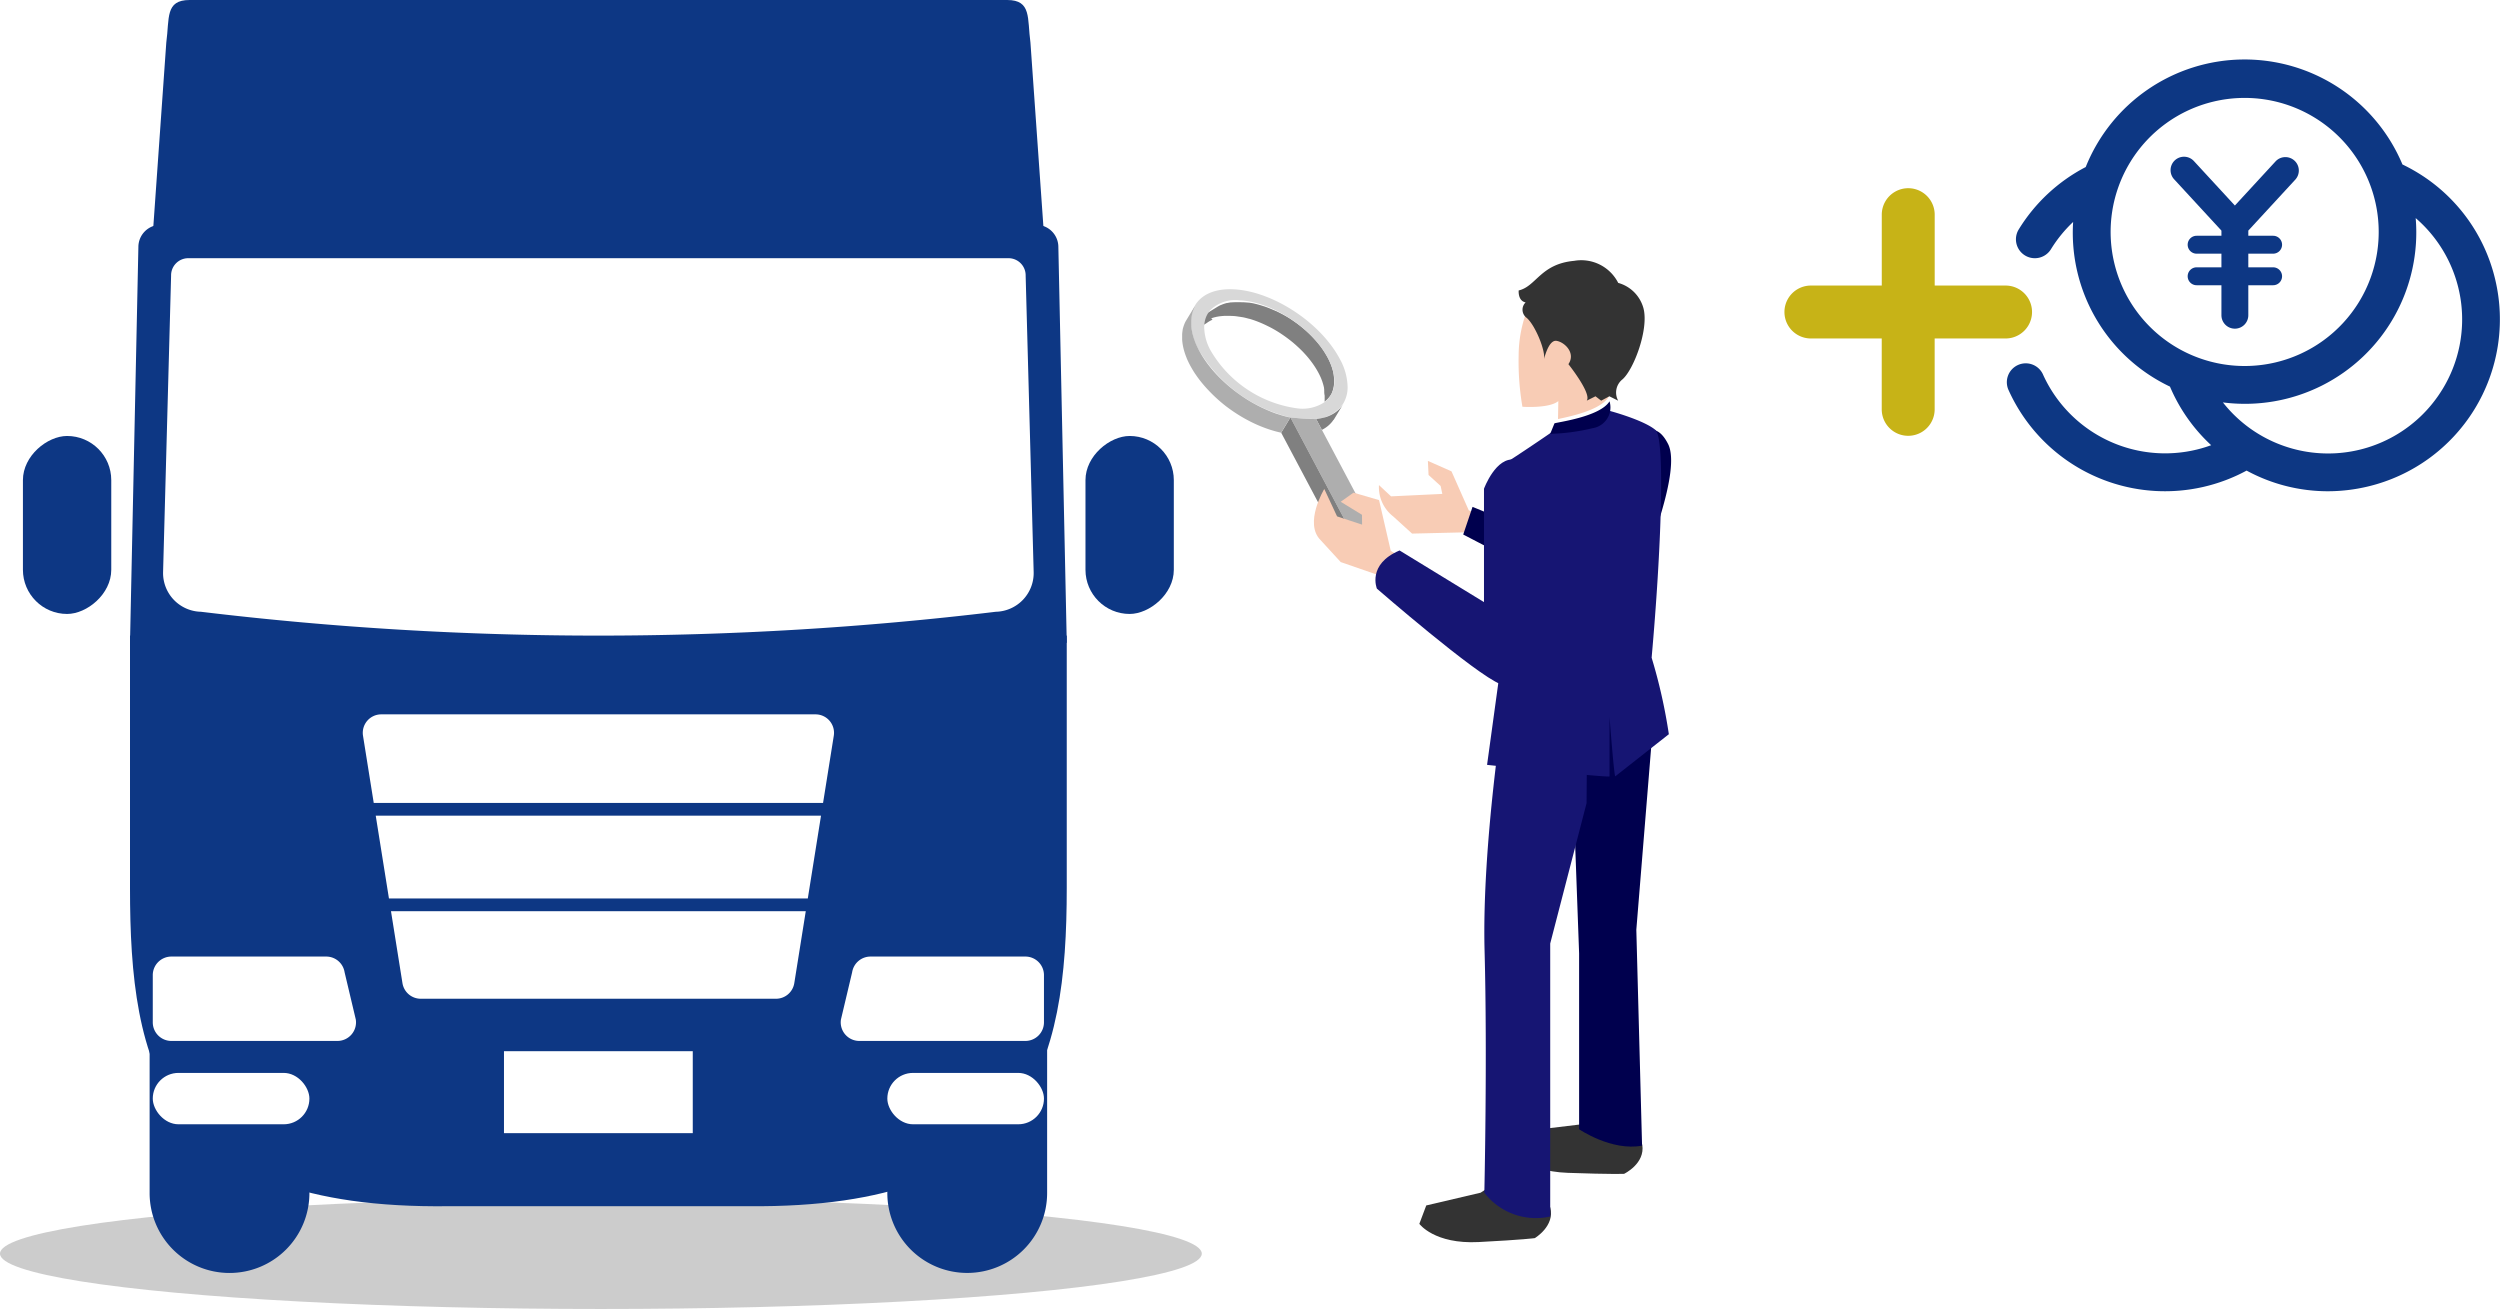 <svg xmlns="http://www.w3.org/2000/svg" width="252.039" height="131.966" viewBox="0 0 252.039 131.966">
  <g id="グループ_10734" data-name="グループ 10734" transform="translate(-154.967 -112.269)">
    <g id="グループ_2309" data-name="グループ 2309" transform="translate(274.109 118.333)">
      <g id="グループ_2256" data-name="グループ 2256" transform="translate(0 20.206)">
        <g id="グループ_2252" data-name="グループ 2252">
          <g id="グループ_2244" data-name="グループ 2244" transform="translate(19.873 17.072)">
            <path id="パス_1888" data-name="パス 1888" d="M667.4,528.42l-.558,3.039L653.664,526.2l-1.741-3.931-2.38-1.052.068,1.421,1.218,1.107.168.8-5.167.246-1.219-1.136a3.738,3.738,0,0,0,1.445,3.168l1.894,1.723,5.432-.129s12.464,6.98,14.371,7.407,3.642-6.647,3.642-6.647Z" transform="translate(-644.605 -518.093)" fill="#f8ccb5"/>
            <path id="パス_1889" data-name="パス 1889" d="M683.265,517.571l.941-2.788,12.009,4.926c.01-.1.021-.171.028-.211,1.168-6.467,5.105-16.135,7.678-11.048,1.329,2.628-2.015,11.111-3.71,15.06a12.389,12.389,0,0,1-.9,2.406Z" transform="translate(-674.765 -507.025)" fill="#00004e"/>
          </g>
          <path id="パス_1890" data-name="パス 1890" d="M6.839,2.18,1.654,0,0,1.09s0,2.555,3.758,5,4.81,3.006,4.81,3.006,2.367.225,3.082-1.578L11.2,2.4Z" transform="translate(23.309 96.23) rotate(-36)" fill="#333"/>
          <path id="パス_1891" data-name="パス 1891" d="M7.343,2.553,1.653,0,0,1.09s0,2.555,3.758,5,4.81,3.006,4.81,3.006,2.367.226,3.082-1.578l-.366-4.592Z" transform="translate(32.564 88.686) rotate(-31)" fill="#333"/>
          <path id="パス_1892" data-name="パス 1892" d="M732.477,625.782l.03.831.833,22.881v17.733s3.26,2.235,6.347,1.656l-.579-21.766,1.856-22.791S735.354,618.239,732.477,625.782Z" transform="translate(-693.283 -579.652)" fill="#00004e"/>
          <path id="パス_1893" data-name="パス 1893" d="M694.985,619.333s-2.3,14.359-2.014,25.128-.025,24.38-.025,24.38a6.567,6.567,0,0,0,6.642,2.393V643.713l3.665-14.152s.068-9.117.068-11.659S703.76,614.546,694.985,619.333Z" transform="translate(-662.444 -574.861)" fill="#161573"/>
          <path id="パス_1894" data-name="パス 1894" d="M710.393,443.661a12.954,12.954,0,0,0-1.715,6.414,26.86,26.86,0,0,0,.381,5.144s2.7.191,3.62-.571l-.046,2.529s2.4,1.6,5.127-1.7V451.98S714.362,442.835,710.393,443.661Z" transform="translate(-674.717 -440.481)" fill="#f8ccb5"/>
          <path id="パス_1895" data-name="パス 1895" d="M718.715,431.634a4.175,4.175,0,0,0-4.445-2.223c-3.4.317-3.81,2.572-5.588,2.985,0,0-.1,1.048.7,1.206a1.015,1.015,0,0,0,.064,1.524c.857.667,2,3.4,1.778,4.255,0,0,.445-2.032,1.27-1.905s1.965,1.238,1.2,2.35c0,0,2.383,2.985,1.844,3.683l.889-.444.572.444.825-.444.889.444a1.7,1.7,0,0,1,.444-2.159c1.143-1.016,2.667-5.08,2.1-7.176A3.644,3.644,0,0,0,718.715,431.634Z" transform="translate(-674.717 -429.384)" fill="#333"/>
          <path id="パス_1896" data-name="パス 1896" d="M693.911,533.986l1.351-9.839c-.049-7.418-1.508-15.5-1.429-15.778.127-.444-.19-3.429,2.159-4.953s4.478-3,4.478-3a23.973,23.973,0,0,0,4.437-1.158c1.147-.459,1.351-.964,1.351-.964s3.423.913,4.63,1.929c1,.839.579,12.154-.386,22.957a54.1,54.1,0,0,1,1.736,7.716l-5.4,4.244c-.121.025-.579-5.98-.579-5.98v5.98C706.451,535.336,693.911,533.986,693.911,533.986Z" transform="translate(-663.134 -483.145)" fill="#161573"/>
          <g id="グループ_2251" data-name="グループ 2251" transform="translate(0 2.887)">
            <path id="パス_1897" data-name="パス 1897" d="M574.135,456.987l.014-.029,0-.007.011-.024,0-.007.012-.026,0-.005.013-.031,0-.009.009-.022.005-.013.007-.018.006-.014.006-.016.006-.015.005-.015h0l.015-.042.009-.026,0-.008.008-.023,0-.007.008-.024,0-.006h0c.016-.053.031-.107.044-.164h0l.006-.023h0c.01-.045.019-.092.028-.142h0c0-.01,0-.02.006-.031l0,0h0l0,0q.013-.08.022-.163l0-.022,0-.024v-.007c.007-.077.011-.156.012-.236h0c0-.047,0-.094,0-.142v-.013h0c0-.053,0-.107-.009-.163h0c0-.02,0-.041,0-.061-.008-.081-.017-.159-.029-.239l0-.014,0-.017h0l-.005-.031v0l-.006-.036h0v-.011l0-.012c0-.024-.009-.048-.014-.072l-.006-.031,0-.023V454.9c-.016-.074-.035-.149-.055-.224h0c0-.009,0-.018-.007-.028l0-.009c0-.014-.009-.028-.013-.043s-.017-.057-.026-.086l-.013-.044,0-.008q-.012-.04-.026-.08v0h0v-.005q-.029-.086-.062-.174v0h0l0-.006,0,0-.031-.08-.038-.1h0v0l0,0-.033-.078-.008-.019-.036-.083h0l0,0-.039-.086-.009-.019-.033-.07,0-.008h0l0-.01h0l0,0-.043-.087-.044-.087,0-.005,0-.006-.022-.041h0l-.046-.085-.014-.025-.036-.064-.005-.009h0l-.005-.01,0,0-.049-.086-.051-.086,0,0,0,0-.005-.009h0l-.068-.111h0l0-.007-.072-.114-.075-.114-.01-.015-.072-.106-.006-.008-.006-.009-.023-.034h0l0-.007-.01-.015h0l-.026-.037-.041-.056-.035-.048-.031-.041h0l0,0h0l-.009-.011,0-.005v0l-.094-.124-.009-.012-.072-.091h0l-.025-.031-.074-.092h0l-.018-.022h0l-.109-.131h0l-.024-.027-.009-.01-.018-.021-.016-.018c-.046-.053-.093-.106-.141-.159h0l-.028-.031q-.1-.114-.211-.226h0l-.017-.019-.006-.006,0,0-.023-.023h0c-.07-.073-.141-.145-.214-.216l0,0,0,0h0l-.022-.022,0,0-.026-.025h0l-.005-.005,0,0-.008-.008-.016-.016h0l-.021-.02h0l-.008-.007-.015-.015-.007-.007-.029-.027-.053-.05,0,0,0,0-.136-.124-.152-.135h0l-.145-.124-.011-.01-.138-.115-.006-.005h0l0,0h0l0,0-.141-.114-.011-.009-.151-.118-.156-.118-.011-.008-.146-.108-.009-.006,0,0-.026-.019h0l-.005,0-.012-.009-.061-.043-.068-.048-.068-.047,0,0h0l-.1-.07-.1-.068-.008-.005h0l-.027-.018-.1-.066q-.1-.067-.207-.132l0,0h0l-.006,0-.089-.055-.037-.022h0l-.133-.079-.008,0-.131-.076,0,0,0,0,0,0h0l-.129-.072-.017-.009-.128-.07h0l0,0-.005,0-.005,0-.13-.069-.014-.007-.128-.066-.006,0h0l0,0c-.095-.048-.186-.092-.276-.135l-.006,0-.006,0-.007,0-.174-.081h0l0,0-.011,0-.07-.031-.026-.011-.061-.027-.015-.006h0l-.015-.006-.06-.026-.028-.012-.064-.027-.024-.01-.083-.034-.093-.037-.022-.008-.064-.025-.033-.013-.055-.021-.034-.013-.055-.02-.033-.012-.06-.021-.027-.01-.075-.026-.013,0-.088-.029-.022-.007-.065-.021-.031-.01-.056-.017-.053-.017h0l-.148-.044h0c-.057-.016-.114-.03-.171-.046l-.119-.032-.189-.045c-.059-.014-.119-.028-.178-.041h-.005l-.058-.012-.018,0h0l-.06-.012-.046-.009-.009,0-.009,0h0l-.088-.016h0l-.009,0-.009,0-.013,0-.06-.01-.031,0-.052-.008h-.013l-.021,0-.05-.007-.034,0-.048-.006-.035,0-.049-.006-.033,0-.052-.005-.029,0-.057-.005-.025,0-.063-.005-.022,0-.032,0h0l-.044,0-.059,0h0l-.118-.005h-.3l-.083,0h-.12l-.043,0-.083.005-.042,0-.052,0-.082.008-.041,0h-.009l-.055.007-.036,0-.021,0-.023,0-.059.01-.064.011-.044.008-.055.011-.057.012-.021,0-.039.009-.018,0-.018,0-.029.007h0l-.04.011-.08.022-.029.008h0l-.027.009-.077.025-.035.011h0l-.051.018,0,0-.04.015-.022.009-.032.013,0,0-.027.01-.065.028-.022.009-.008,0-.013.006-.01,0-.062.029-.021.01-.012.006-.012.006,0,0-.038.019-.043.023-.022.012-.011.006-.084.049-.011.007-.005,0-.945.584h0l-.032.02-.029.019,0,0h0l-.024.016-.013.009-.035.024-.073.054-.066.052-.069.058-.068.061-.061.059-.059.061-.059.067,0,0,0,0-.021.024v0l-.017.02-.016.02,0,.005-.009.012,0,0h0l0,0-.014.018-.025.033-.026.036-.009.012,0,.006-.007.01-.028.043-.007.01h0v0l0,0c-.011.017-.021.035-.032.053l-.029.049c-.01.018-.02.037-.029.055l-.028.051c-.009.019-.018.039-.027.058s-.017.034-.024.052-.018.043-.027.064l-.02.049c-.009.022-.016.045-.024.068s-.012.032-.017.048-.015.048-.022.072-.01.031-.014.047-.012.048-.018.071-.009.033-.013.051q-.014.061-.026.125l.945-.584.053-.039.011-.008c.037-.026.075-.052.114-.077l.013-.008.054-.033.066-.038.012-.007.053-.029.075-.038.066-.032.014-.006.067-.03L562,449.4l.015-.006.066-.025.075-.027.014,0,.063-.021.085-.026.013,0,.064-.018.016,0,.076-.02.077-.018.018,0,.074-.016.085-.016.018,0,.069-.012.015,0,.082-.012.018,0,.069-.009.02,0,.085-.009.087-.008.022,0,.086-.006.091,0h.023l.075,0h.226l.092,0h.016l.08,0h.027l.1.005.044,0,.025,0,.1.008.031,0,.057.005.037,0,.064.007.043.005.067.008.039.005.052.007.04.006.058.009.032.005.088.014.027,0,.068.012.014,0,.042.008.062.012.015,0,.031.006.028.006.019,0,.047.01.025.005.02,0,.03.007.081.018.022.005.1.024.1.025.023.006.087.023.112.031.009,0,.008,0,.03.009.023.007.011,0,.013,0,.072.022.035.011.055.017.039.013.051.016.04.013.079.026.035.012.061.021.037.013.055.02.036.013.059.022.031.011.087.033.157.062.168.069.013.005.143.061.033.015.107.048.076.035.053.025.064.029h0l.048.024.1.048.045.022.135.068.009,0,.01.005.027.014.123.064.018.009.118.063.018.01.122.067.122.069.016.009.117.068.018.011.117.07.013.008.112.069.012.007.114.072.012.007.014.009.012.008.009.006.033.021.014.009.1.068.015.01h0l.045.031.015.01.064.043.015.01.19.132.027.019.049.035.037.027.042.031.05.037.033.024.077.058.027.021.057.043.015.011.021.016.03.023.018.014.023.018.029.022.016.013.014.011.011.009.029.023.015.012.016.013.011.009.025.02.014.011.023.018.01.008.022.018.013.01.025.02.01.008.022.018.011.009.026.022.008.007.022.018.01.009.028.024.009.008.018.016.01.009.03.026.009.008.018.015.009.007.031.027.009.008.017.015.009.008.029.026.01.009.018.016.008.007.029.026.011.01.017.015.008.007.028.026.012.011.017.016.009.008.025.023.013.012.021.019.009.008.021.02.013.012.023.022.01.009.016.015.015.014.024.022.013.013.01.009.015.014.028.027.016.015.009.009.114.112.024.024.1.1.02.02.027.029.052.055.041.044.059.064.045.049.045.05.05.056.051.057.041.047.04.047.064.076.027.032.082.1.015.019q.078.1.153.193a9.171,9.171,0,0,1,.591.861q.091.153.175.307l.038.071.018.035.007.013.009.016.008.016.01.02.006.012.012.023.042.085.006.013.032.066.009.02.028.06.009.02.028.062.007.017q.035.079.066.157l0,.012.026.064.008.02.022.058.008.02.023.062,0,.014c.018.051.036.1.052.154l0,.01.02.064.006.018.017.058.005.017.017.062,0,.012q.02.075.038.149l.006.027.008.036,0,.019,0,.015,0,.012,0,.012.008.039.007.037,0,.025,0,.014,0,.013,0,.022,0,.011,0,.015,0,.015c0,.013,0,.015,0,.018s0,.028.006.041h0a1.834,1.834,0,0,0,.04.476h0c0,.01,0,.02,0,.03v.018c0,.024,0,.047,0,.07s0,.015,0,.022,0,.024,0,.036,0,.014,0,.022,0,.024,0,.035v.022c0,.012,0,.023,0,.035v.019c0,.012,0,.025,0,.037l0,.018c0,.013,0,.025,0,.037l0,.019,0,.036,0,.019-.005.036,0,.018c0,.012,0,.024-.005.036v.005l0,.026v.017A2.391,2.391,0,0,0,574.135,456.987Z" transform="translate(-559.03 -446.462)" fill="gray"/>
            <g id="グループ_2245" data-name="グループ 2245" transform="translate(0.914)">
              <path id="パス_1898" data-name="パス 1898" d="M569.393,455.532c-.527-.042-.952-.086-1-.09a14.755,14.755,0,0,1-9.218-6.8,6.067,6.067,0,0,1-.8-2.884c.031-2.072,1.657-3.4,4.432-3.225,3.916.243,8.66,3.38,10.575,6.992a6.065,6.065,0,0,1,.8,2.885,3.208,3.208,0,0,1-.446,1.642A3.583,3.583,0,0,1,571,455.6C570.548,455.612,569.92,455.573,569.393,455.532Zm2.475-1.656a2.636,2.636,0,0,0,.809-1.086c.008-.022.016-.045.046-.135a2.923,2.923,0,0,0,.111-.576c.007-.077.011-.156.012-.236a3.811,3.811,0,0,0-.049-.649c-.009-.055-.019-.111-.043-.228a5.909,5.909,0,0,0-.553-1.478l-.022-.041q-.1-.19-.214-.377c-.1-.163-.2-.325-.32-.494l-.065-.093-.04-.056-.035-.047-.042-.057a11.024,11.024,0,0,0-1.124-1.277l-.069-.067-.069-.066-.029-.027-.053-.05a13.033,13.033,0,0,0-1.23-1.011l-.044-.032-.061-.043-.068-.048-.068-.047c-.184-.128-.372-.251-.565-.37L568,445.23l-.037-.022a12.839,12.839,0,0,0-1.151-.619,11.3,11.3,0,0,0-1.524-.593q-.405-.123-.809-.208l-.058-.012-.139-.026-.107-.019c-.232-.039-.462-.068-.729-.088l-.044,0-.058,0a3.584,3.584,0,0,0-3.031,1.013l-.046.055c-.015.018-.029.036-.106.142l-.039.06a2.5,2.5,0,0,0-.353.916,3.046,3.046,0,0,0-.047.5,5.039,5.039,0,0,0,.667,2.4,11.975,11.975,0,0,0,8.782,5.807,4.008,4.008,0,0,0,2.7-.646" transform="translate(-558.377 -442.516)" fill="#d8d8d8"/>
            </g>
            <g id="グループ_2246" data-name="グループ 2246" transform="translate(13.543 11.527)">
              <path id="パス_1899" data-name="パス 1899" d="M617.563,496.585l-.037.054-.022.031-.035.048-.025.032-.036.045-.027.033-.037.043-.028.031-.039.042-.029.03-.042.042-.028.028-.047.044-.026.024-.066.058-.009.008-.078.064-.027.02-.054.041-.032.023-.051.036-.035.024-.051.034-.037.023-.053.032-.038.022-.055.031-.038.021-.058.031-.027.014-.582-1.1.039,0,.015,0,.026,0,.046-.006c.118-.017.232-.037.347-.061l.108-.024.01,0,.1-.025.011,0,.1-.026.012,0,.093-.028.013,0,.09-.03.014,0,.087-.031.014-.005.084-.033.015-.006.081-.034.015-.007.079-.035.015-.007.078-.038.013-.006.076-.04.013-.007.074-.041.012-.007.073-.043.012-.007.071-.045.011-.007.069-.047.011-.007.067-.049.01-.008.066-.05.01-.008.065-.053.008-.007.064-.056.007-.006.068-.064.066-.066.064-.068a2.826,2.826,0,0,0,.282-.364l.012-.019.038-.06-.931,1.537q-.025.042-.052.083Z" transform="translate(-615.816 -494.938)" fill="gray"/>
            </g>
            <g id="グループ_2250" data-name="グループ 2250" transform="translate(10.021 12.93)">
              <g id="グループ_2247" data-name="グループ 2247" transform="translate(0.931 0)">
                <path id="パス_1900" data-name="パス 1900" d="M604.033,501.321c.042,0,.468.049.995.091l.24.018c.469.034.981.06,1.362.053l.583,1.1,5.235,9.875-2.6-.161Z" transform="translate(-604.033 -501.321)" fill="#aeaeae"/>
              </g>
              <g id="グループ_2248" data-name="グループ 2248" transform="translate(5.818 10.974)">
                <path id="パス_1901" data-name="パス 1901" d="M626.26,552.768l.931-1.537,2.6.161-.931,1.537Z" transform="translate(-626.26 -551.231)" fill="#00004e"/>
              </g>
              <g id="グループ_2249" data-name="グループ 2249">
                <path id="パス_1902" data-name="パス 1902" d="M599.8,502.857l.931-1.537,5.818,10.974-.931,1.537Z" transform="translate(-599.8 -501.32)" fill="gray"/>
              </g>
            </g>
            <path id="パス_1903" data-name="パス 1903" d="M565.175,461.144l-.044-.009-.018,0-.026-.006-.015,0-.032-.008h-.007l-.013,0-.065-.015-.1-.023-.069-.017-.093-.024-.069-.018-.091-.025-.072-.02-.031-.009-.079-.023-.038-.011-.148-.045-.044-.014-.112-.036-.049-.016-.03-.01-.009,0-.046-.015-.018-.006-.047-.016-.034-.012-.013,0-.065-.024-.076-.027-.1-.038-.061-.023-.118-.045-.048-.019-.138-.056-.027-.011-.164-.068c-.17-.072-.337-.147-.5-.225l-.015-.007-.022-.01-.009,0-.048-.023-.017-.008-.044-.021-.012-.005-.015-.008-.042-.02-.06-.03-.036-.018-.052-.026-.107-.054-.045-.023-.145-.076-.037-.02-.077-.041-.037-.02-.049-.027-.037-.02-.075-.042-.038-.021-.009,0-.122-.07-.014-.008-.037-.022-.071-.041-.031-.018-.111-.066-.062-.037-.12-.074-.052-.032-.155-.1-.015-.009-.168-.11-.148-.1-.044-.03-.1-.07-.058-.04-.089-.063-.058-.042-.037-.026-.039-.028-.035-.025-.057-.042-.1-.072-.048-.036-.1-.075-.046-.035-.1-.079-.041-.032-.107-.086-.035-.028-.122-.1-.017-.014q-.217-.18-.427-.367l-.135-.122-.015-.014-.119-.11-.019-.018-.116-.111-.016-.015-.124-.121c-.092-.091-.179-.178-.263-.266q-.388-.4-.733-.828l-.111-.139-.108-.139-.008-.011-.1-.13-.01-.014-.094-.129-.011-.015-.09-.128-.012-.017-.087-.128-.011-.017-.087-.132-.008-.012-.091-.142c-.033-.053-.064-.1-.094-.154l-.014-.024-.017-.028-.024-.042-.054-.093-.036-.063-.052-.093-.02-.036-.009-.017-.026-.047-.021-.04-.011-.022-.006-.013-.06-.119-.009-.018-.054-.11-.058-.123-.007-.015-.049-.109c-.02-.046-.037-.085-.053-.124l-.005-.012c-.016-.037-.031-.074-.046-.112l-.047-.121,0-.01-.04-.11c-.016-.044-.029-.082-.042-.121s-.027-.081-.038-.117-.025-.082-.036-.12-.022-.078-.032-.114-.022-.082-.031-.119-.018-.074-.026-.109l0-.01c-.008-.041-.06-.3-.065-.336l0-.011q-.008-.05-.015-.1l0-.011c0-.035-.009-.069-.013-.1l0-.017c0-.031-.007-.063-.01-.094v-.011c0-.033-.005-.066-.008-.1v-.022c0-.032,0-.063,0-.095s0-.069,0-.1v-.022q0-.048,0-.095c0-.05,0-.095,0-.139v-.009c0-.043.005-.086.009-.128v-.009c0-.042.008-.084.013-.125v-.009c.005-.041.023-.15.029-.19l.005-.027.009-.043.005-.027.01-.044.006-.025.012-.049,0-.019c.006-.022.012-.044.018-.066l.005-.019.014-.048.007-.023.014-.043.008-.025.014-.04.009-.026.016-.041.008-.022.021-.052,0-.011.027-.062.008-.017.02-.044.011-.022.019-.039L555.5,450l.02-.037.012-.023.022-.04.01-.018.034-.058-.932,1.537-.03.05-.03.053-.029.054-.028.054-.025.053,0,.009-.012.027-.018.04-.008.019-.024.058,0,.01q-.029.072-.054.147l-.026.079c-.016.053-.031.105-.045.158-.007.026-.012.051-.018.076l0,.01c-.005.024-.011.048-.016.072l0,.008v.008l0,.025c0,.024-.009.049-.013.074v.009h0c0,.022-.006.039-.009.057l0,.016c0,.019-.005.037-.008.056l0,.012c-.005.046-.01.093-.014.139,0,.021,0,.041,0,.062s0,.047,0,.067v.008q0,.029,0,.059c0,.018,0,.036,0,.054v.025c0,.018,0,.035,0,.053v.024c0,.016,0,.033,0,.049s0,.017,0,.026,0,.021,0,.032,0,.05,0,.075c0,.061.007.118.012.176,0,.032.006.06.009.088.013.12.031.24.053.361a5.834,5.834,0,0,0,.177.7c.016.05.031.1.048.145.034.1.07.2.108.294l.035.087,0,.012.031.074.036.083.031.071.023.051.018.038.029.062.013.027.044.091.015.03.03.06.02.039.027.053.035.067q.044.083.09.165c.031.055.058.1.087.152l.075.127c.034.057.068.112.1.166l.03.047.075.117.039.059.07.1.041.061.075.108.051.073.084.115.087.117.029.039q.124.162.254.322l.007.008.126.151.015.018.124.144.011.013q.21.239.434.472A15.286,15.286,0,0,0,558.664,460l.165.124.02.015.148.108.024.018.151.108.018.013.167.116.18.121.085.056.047.031.084.054.057.037.081.051.124.077.069.042.074.045.073.044.076.044.068.04.129.074.072.04.073.04.077.042.067.036q.151.081.3.159l.037.019.108.054.012.006q.121.06.242.117.242.115.485.219l.017.007.1.041.048.02.094.038.05.02.167.065.053.02.091.034.055.02.093.034.034.012.194.067.036.012.1.034.036.012c.1.031.243.075.356.108h0l.06.017h0l.068.019.073.02.064.017.1.025.062.016.1.025.053.012.157.035Z" transform="translate(-554.222 -448.214)" fill="#aeaeae"/>
          </g>
          <path id="パス_1904" data-name="パス 1904" d="M634.31,547.607l-11.756-7.256-1.181-5.12-2.574-.752-1.29.921,2.144,1.312.01.991-2.522-.83-1.29-2.763s-2.085,3.456-.368,5.158l2.026,2.211,4.146,1.437s10.448,9.121,12.7,10.111S634.31,547.607,634.31,547.607Z" transform="translate(-601.485 -511.083)" fill="#f8ccb5"/>
          <path id="パス_1905" data-name="パス 1905" d="M645.446,529.746l8.51,5.207V523.523s1.207-3.3,3.175-2.921,3.048,1.842,3.048,5.334-.889,15.5-.889,15.5-1.207,2.731-3.683,1.778-12.447-9.618-12.447-9.618S642.143,531.143,645.446,529.746Z" transform="translate(-623.489 -500.521)" fill="#161573"/>
          <path id="パス_1906" data-name="パス 1906" d="M724.46,494.16c.151-.1,4.311-.7,5.278-2.286a2.1,2.1,0,0,1-1.626,2.771,19.1,19.1,0,0,1-4.08.57Z" transform="translate(-686.695 -478.133)" fill="#fff"/>
          <path id="パス_1907" data-name="パス 1907" d="M723.582,496.135c.151-.1,4.586-.642,5.552-2.225a2.119,2.119,0,0,1-1.708,2.709,20.105,20.105,0,0,1-4.273.57Z" transform="translate(-686.01 -479.722)" fill="#00004e"/>
        </g>
      </g>
      <g id="グループ_2264" data-name="グループ 2264" transform="translate(60.758)">
        <path id="パス_1961" data-name="パス 1961" d="M320.1,104.143a17.213,17.213,0,0,0-7.783-10.736,17.623,17.623,0,0,0-1.567-.853,17.254,17.254,0,0,0-31.931.26,17.277,17.277,0,0,0-6.753,6.289,1.906,1.906,0,1,0,3.249,1.994,13.527,13.527,0,0,1,2.235-2.746,17.172,17.172,0,0,0,9.763,16.6,17.163,17.163,0,0,0,4.154,5.906,13.51,13.51,0,0,1-16.938-7.09,1.906,1.906,0,1,0-3.47,1.575,17.294,17.294,0,0,0,23.98,8.075,17.171,17.171,0,0,0,8.179,2.083,17.434,17.434,0,0,0,4.06-.482A17.325,17.325,0,0,0,320.1,104.143ZM283.327,92.287a13.514,13.514,0,1,1,4.443,18.588A13.518,13.518,0,0,1,283.327,92.287Zm31.441,22.956a13.5,13.5,0,0,1-22.119,1.3,17.275,17.275,0,0,0,19.436-18.582,13.486,13.486,0,0,1,2.683,17.285Z" transform="translate(-248.446 -82.038)" fill="#0d3783"/>
        <path id="パス_1962" data-name="パス 1962" d="M449.569,186.183v.52h-2.5a.9.9,0,1,0,0,1.806h2.5v1.375h-2.5a.9.9,0,1,0,0,1.806h2.5v3.024a1.355,1.355,0,0,0,2.71,0V191.69h2.5a.9.9,0,1,0,0-1.806h-2.5v-1.375h2.5a.9.9,0,1,0,0-1.806h-2.5v-.52l4.758-5.163a1.355,1.355,0,0,0-1.992-1.836l-4.121,4.471-4.12-4.471a1.355,1.355,0,1,0-1.993,1.836Z" transform="translate(-405.514 -168.998)" fill="#0d3784"/>
        <path id="パス_1963" data-name="パス 1963" d="M100.285,225.274a2.668,2.668,0,0,0,0-5.336H93.14v-7.145a2.668,2.668,0,0,0-5.336,0v7.145H80.66a2.668,2.668,0,0,0,0,5.336H87.8v7.144a2.668,2.668,0,1,0,5.336,0v-7.144Z" transform="translate(-77.992 -197.214)" fill="#c7b317"/>
      </g>
    </g>
    <g id="グループ_10264" data-name="グループ 10264" transform="translate(-761 -5104.501)">
      <g id="グループ_2261" data-name="グループ 2261" transform="translate(921.026 5264.951)">
        <ellipse id="楕円形_251" data-name="楕円形 251" cx="60.58" cy="5.581" rx="60.58" ry="5.581" transform="translate(-5.06 72.623)" fill="#ccc"/>
      </g>
      <g id="グループ_10263" data-name="グループ 10263" transform="translate(867.109 5102.792)">
        <rect id="長方形_20149" data-name="長方形 20149" width="17.943" height="8.906" rx="4.453" transform="translate(60.075 157.931) rotate(90)" fill="#0d3784"/>
        <path id="パス_33343" data-name="パス 33343" d="M177.5,223.082H83.059l.845-39.9a2.237,2.237,0,0,1,2.237-2.237h88.274a2.237,2.237,0,0,1,2.237,2.237Z" transform="translate(-21.095 -44.301)" fill="#0d3784"/>
        <path id="パス_36744" data-name="パス 36744" d="M0,0H94.439V25.442c0,17.719-3.44,32.331-32.083,32.083H32.083C3.048,57.872,0,43.16,0,25.442Z" transform="translate(61.964 178.058)" fill="#0d3784"/>
        <path id="長方形_20151" data-name="長方形 20151" d="M0,0H16.11a0,0,0,0,1,0,0V16.942A8.055,8.055,0,0,1,8.055,25h0A8.055,8.055,0,0,1,0,16.942V0A0,0,0,0,1,0,0Z" transform="translate(63.942 217.313)" fill="#0d3784"/>
        <path id="長方形_20152" data-name="長方形 20152" d="M8.055,0h0A8.055,8.055,0,0,1,16.11,8.055V25a0,0,0,0,1,0,0H0a0,0,0,0,1,0,0V8.055A8.055,8.055,0,0,1,8.055,0Z" transform="translate(154.425 242.309) rotate(180)" fill="#0d3784"/>
        <rect id="長方形_20153" data-name="長方形 20153" width="19.032" height="8.263" transform="translate(99.667 219.955)" fill="#fff"/>
        <path id="パス_33344" data-name="パス 33344" d="M202.609,385.374l-1.158,7.257a1.867,1.867,0,0,1-1.844,1.569H163.794a1.868,1.868,0,0,1-1.844-1.569l-1.158-7.257Z" transform="translate(-72.517 -179.533)" fill="#fff"/>
        <path id="パス_33345" data-name="パス 33345" d="M156.248,356.912h44.893l-1.333,8.351H157.581Z" transform="translate(-69.511 -160.705)" fill="#fff"/>
        <path id="パス_33346" data-name="パス 33346" d="M199.867,328.905l-1.081,6.77h-45.3l-1.081-6.77a1.862,1.862,0,0,1,1.84-2.156h43.781A1.862,1.862,0,0,1,199.867,328.905Z" transform="translate(-66.95 -140.752)" fill="#fff"/>
        <path id="パス_33347" data-name="パス 33347" d="M91.719,407.391h16.74a1.875,1.875,0,0,0,1.853-2.161l-1.128-4.757a1.875,1.875,0,0,0-1.853-1.589H91.719a1.875,1.875,0,0,0-1.875,1.875v4.757A1.875,1.875,0,0,0,91.719,407.391Z" transform="translate(-25.584 -188.47)" fill="#fff"/>
        <rect id="長方形_20154" data-name="長方形 20154" width="15.791" height="5.179" rx="2.589" transform="translate(64.26 222.144)" fill="#fff"/>
        <path id="パス_33348" data-name="パス 33348" d="M313.361,407.391h-16.74a1.875,1.875,0,0,1-1.853-2.161l1.128-4.757a1.875,1.875,0,0,1,1.853-1.589h15.612a1.874,1.874,0,0,1,1.875,1.875v4.757A1.874,1.874,0,0,1,313.361,407.391Z" transform="translate(-161.13 -188.47)" fill="#fff"/>
        <rect id="長方形_20155" data-name="長方形 20155" width="15.791" height="5.179" rx="2.589" transform="translate(154.106 227.323) rotate(180)" fill="#fff"/>
        <path id="パス_33349" data-name="パス 33349" d="M178.182,190.884H95.41a1.73,1.73,0,0,0-1.69,1.768l-.808,29.885a3.907,3.907,0,0,0,3.817,3.992,335.2,335.2,0,0,0,80.135,0,3.907,3.907,0,0,0,3.817-3.992l-.808-29.885A1.73,1.73,0,0,0,178.182,190.884Z" transform="translate(-27.613 -50.875)" fill="#fff"/>
        <rect id="長方形_20156" data-name="長方形 20156" width="17.943" height="8.906" rx="4.453" transform="translate(167.197 157.931) rotate(90)" fill="#0d3784"/>
        <path id="パス_33350" data-name="パス 33350" d="M179.689,137.606H89.844l1.362-19.328c.335-2.463-.133-4.3,2.353-4.3h82.416c2.486,0,2.017,1.837,2.352,4.3Z" transform="translate(-25.584 0)" fill="#0d3784"/>
      </g>
    </g>
  </g>
</svg>
